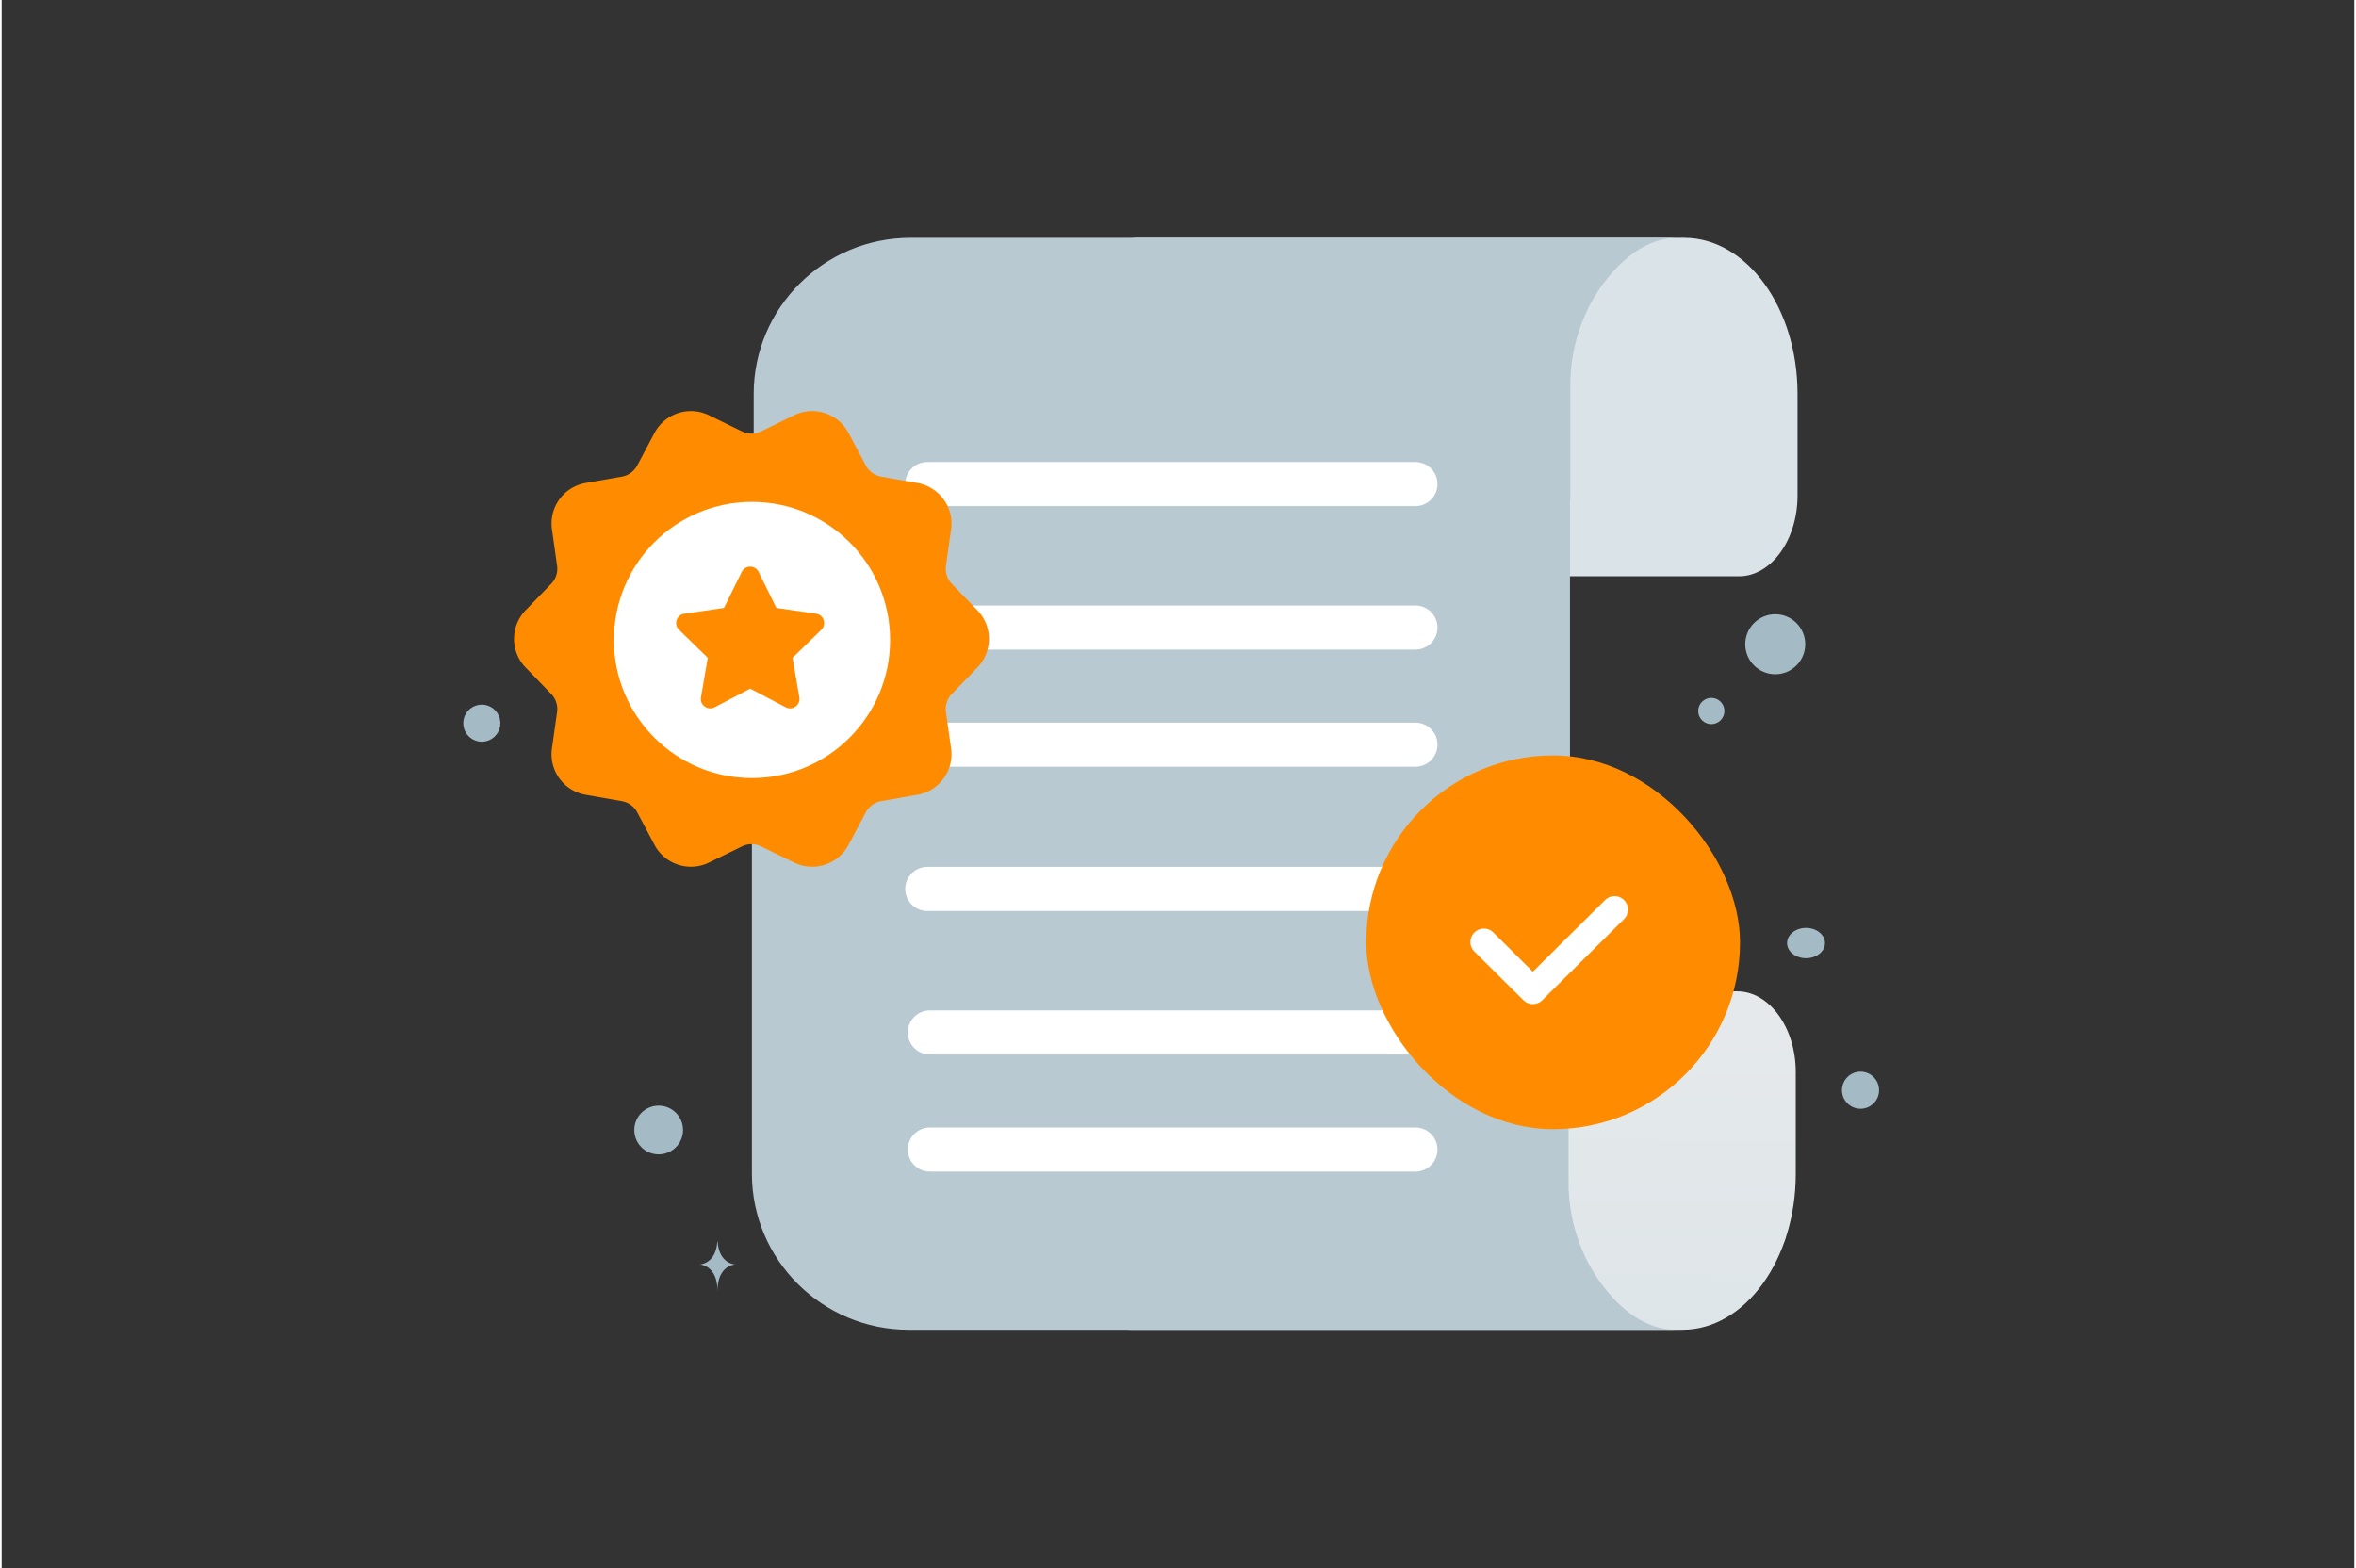 <svg
   width="350"
   height="233"
   viewBox="0 0 900 600"
   fill="none"
   version="1.1"
   id="svg29"
   sodipodi:docname="highlight-law-3.svg"
   inkscape:version="1.4-beta (62f545ba5e, 2024-04-22)"
   xmlns:inkscape="http://www.inkscape.org/namespaces/inkscape"
   xmlns:sodipodi="http://sodipodi.sourceforge.net/DTD/sodipodi-0.dtd"
   xmlns="http://www.w3.org/2000/svg"
   xmlns:svg="http://www.w3.org/2000/svg">
  <rect x="0" y="0" width="900" height="600" fill="#333333" stroke="none"/>
  <sodipodi:namedview
     id="namedview29"
     pagecolor="#ffffff"
     bordercolor="#000000"
     borderopacity="0.25"
     inkscape:showpageshadow="2"
     inkscape:pageopacity="0.0"
     inkscape:pagecheckerboard="0"
     inkscape:deskcolor="#d1d1d1"
     inkscape:zoom="1.3716667"
     inkscape:cx="450.18226"
     inkscape:cy="300"
     inkscape:window-width="1920"
     inkscape:window-height="1017"
     inkscape:window-x="-8"
     inkscape:window-y="-8"
     inkscape:window-maximized="1"
     inkscape:current-layer="svg29" />
  <path
     fill="transparent"
     d="M0 0h900v600H0z"
     id="path1" />
  <circle
     cx="678.477"
     cy="246.477"
     r="11.477"
     transform="rotate(180 678.477 246.477)"
     fill="#FF8C00"
     id="circle3"
     style="fill:#a4bac4;fill-opacity:1" />
  <circle
     cx="351.016"
     cy="258.009"
     r="9.448"
     transform="rotate(180 351.016 258.009)"
     fill="#FF8C00"
     id="circle4" />
  <circle
     r="7.5"
     transform="matrix(-1 0 0 1 325.5 459.5)"
     fill="#FF8C00"
     id="circle5" />
  <circle
     r="5.021"
     transform="matrix(-1 0 0 1 654.021 272.021)"
     fill="#FF8C00"
     id="circle6"
     style="fill:#a4bac4;fill-opacity:1" />
  <circle
     r="6.456"
     transform="matrix(-1 0 0 1 676.065 472.132)"
     fill="#E1E4E5"
     id="circle7" />
  <circle
     r="9.325"
     transform="matrix(-1 0 0 1 251.325 432.325)"
     fill="#E1E4E5"
     id="circle8"
     style="fill:#a4bac4;fill-opacity:1" />
  <circle
     r="7.097"
     transform="matrix(-1 0 0 1 711.097 417.097)"
     fill="#E1E4E5"
     id="circle9"
     style="fill:#a4bac4;fill-opacity:1" />
  <circle
     r="7.891"
     transform="matrix(-1 0 0 1 633.624 188.896)"
     fill="#E1E4E5"
     id="circle10" />
  <circle
     r="7.086"
     transform="scale(1 -1) rotate(-75 -88.448 -258.026)"
     fill="#E1E4E5"
     id="circle11"
     style="fill:#a4bac4;fill-opacity:1" />
  <circle
     r="9.426"
     transform="matrix(-1 0 0 1 385.684 139.757)"
     fill="#E1E4E5"
     id="circle12" />
  <ellipse
     rx="7.251"
     ry="5.801"
     transform="matrix(-1 0 0 1 690.251 360.801)"
     fill="#E1E4E5"
     id="ellipse12"
     style="fill:#a4bac4;fill-opacity:1" />
  <circle
     r="14.747"
     transform="scale(1 -1) rotate(-75 190.026 -419.807)"
     fill="#E1E4E5"
     id="circle13" />
  <path
     d="M234.85 229.599h.103c.612 8.666 7.057 8.8 7.057 8.8s-7.107.139-7.107 10.153c0-10.014-7.107-10.153-7.107-10.153s6.442-.134 7.054-8.8zM273.773 475h.099c.587 8.641 6.775 8.774 6.775 8.774s-6.823.138-6.823 10.122c0-9.984-6.824-10.122-6.824-10.122s6.186-.133 6.773-8.774z"
     fill="#E1E4E5"
     id="path13"
     style="fill:#a4bac4;fill-opacity:1" />
  <path
     d="M431.306 91h212.34C667.54 91 687 117.777 687 150.655v38.98c0 16.947-10.099 30.844-22.416 30.844H483.529c-12.317 0-22.417-13.897-22.417-30.844v-42.369c0-15.931-4.187-31.861-12.07-43.725-4.68-7.118-10.592-12.54-17.736-12.54z"
     fill="url(#c)"
     id="path14"
     style="fill:#dae3e7;fill-opacity:1" />
  <path
     fill-rule="evenodd"
     clip-rule="evenodd"
     d="M347.64 91h293.661c-9.88 0-18.056 5.423-24.529 12.541-10.901 11.863-16.693 27.794-16.693 43.725v42.369c0 .932-.042 1.855-.125 2.767v231.545H287.681V150.655c0-32.878 26.913-59.655 59.959-59.655z"
     fill="#E1E4E5"
     id="path15"
     style="fill:#b8c9d1;fill-opacity:1" />
  <path
     d="M354.756 298.055h186.751m-185.762-54.84h185.762m-185.762-45.452h185.762"
     stroke="#fff"
     stroke-width="16.871"
     stroke-linecap="round"
     stroke-linejoin="round"
     id="path16" />
  <path
     d="M430.625 508.747h212.34c23.894 0 43.355-26.777 43.355-59.655v-38.98c0-16.947-10.1-30.844-22.417-30.844H482.848c-12.317 0-22.416 13.897-22.416 30.844v42.369c0 15.931-4.188 31.861-12.071 43.725-4.68 7.118-10.592 12.541-17.736 12.541z"
     fill="url(#d)"
     id="path17" />
  <path
     fill-rule="evenodd"
     clip-rule="evenodd"
     d="M346.959 508.747H640.62c-9.879 0-18.056-5.423-24.528-12.541-10.902-11.864-16.693-27.794-16.693-43.725v-42.369c0-.932-.043-1.855-.125-2.767V175.8H287v273.291c0 32.879 26.914 59.656 59.959 59.656z"
     fill="#E1E4E5"
     id="path18"
     style="fill:#b8c9d1;fill-opacity:1" />
  <path
     d="M354.076 340.092h186.75m-186.75-154.905h186.75M355.064 395h185.762M355.064 240.095h185.762M355.064 439.8h185.762M355.064 284.895h185.762"
     stroke="#fff"
     stroke-width="16.871"
     stroke-linecap="round"
     stroke-linejoin="round"
     id="path19" />
  <path
     fill-rule="evenodd"
     clip-rule="evenodd"
     d="m292.133 168.4 12.629-6.176c5.827-2.848 12.873-.566 15.913 5.174l6.593 12.42a12.052 12.052 0 0 0 8.553 6.21l13.849 2.43c6.393 1.124 10.739 7.108 9.833 13.536l-1.968 13.918a12.027 12.027 0 0 0 3.266 10.051l9.773 10.103c4.511 4.66 4.511 12.064 0 16.732l-9.773 10.103a12.03 12.03 0 0 0-3.266 10.052l1.968 13.918c.906 6.428-3.44 12.412-9.833 13.535l-13.849 2.43a12.055 12.055 0 0 0-8.553 6.21l-6.593 12.42c-3.04 5.732-10.077 8.022-15.913 5.174l-12.629-6.175a12.03 12.03 0 0 0-10.565 0l-12.63 6.175c-5.827 2.848-12.873.566-15.913-5.174l-6.593-12.428a12.056 12.056 0 0 0-8.553-6.211l-13.849-2.43c-6.393-1.123-10.739-7.107-9.833-13.535l1.968-13.918a12.026 12.026 0 0 0-3.266-10.051l-9.772-10.104c-4.512-4.659-4.512-12.063 0-16.731l9.772-10.104a12.026 12.026 0 0 0 3.266-10.051l-1.959-13.918c-.915-6.419 3.44-12.412 9.833-13.527l13.849-2.43a12.054 12.054 0 0 0 8.544-6.21l6.593-12.42c3.04-5.731 10.078-8.022 15.913-5.174l12.63 6.176a12.038 12.038 0 0 0 10.565 0z"
     fill="#FF8C00"
     stroke="#FF8C00"
     stroke-width="7.464"
     stroke-linecap="round"
     stroke-linejoin="round"
     id="path20" />
  <circle
     cx="287.033"
     cy="244.844"
     r="52.833"
     fill="#fff"
     id="circle20" />
  <path
     fill-rule="evenodd"
     clip-rule="evenodd"
     d="m286.323 263.455 13.591 7.139c2.647 1.392 5.741-.854 5.234-3.804l-2.594-15.134 10.997-10.709c2.14-2.088.96-5.726-1.997-6.157l-15.194-2.208-6.792-13.773c-1.324-2.685-5.143-2.685-6.467 0l-6.792 13.773-15.202 2.216c-2.957.431-4.137 4.069-1.996 6.156l10.997 10.71-2.595 15.134c-.506 2.949 2.587 5.196 5.234 3.804l13.591-7.14h-.015v-.007z"
     fill="#FF8C00"
     id="path21" />
  <rect
     x="522"
     y="289"
     width="143"
     height="143"
     rx="71.5"
     fill="#FF8C00"
     id="rect21" />
  <path
     d="m617 348-31.25 31L567 360.4"
     stroke="#fff"
     stroke-width="10.287"
     stroke-linecap="round"
     stroke-linejoin="round"
     id="path22" />
  <defs
     id="defs29">
    <linearGradient
       id="a"
       x1="645.232"
       y1="340.196"
       x2="818.605"
       y2="203.058"
       gradientUnits="userSpaceOnUse">
      <stop
         stop-color="#fff"
         id="stop22" />
      <stop
         offset="1"
         stop-color="#EEE"
         id="stop23" />
    </linearGradient>
    <linearGradient
       id="b"
       x1="261.652"
       y1="440.906"
       x2="81.327"
       y2="273.361"
       gradientUnits="userSpaceOnUse">
      <stop
         stop-color="#fff"
         id="stop24" />
      <stop
         offset="1"
         stop-color="#EEE"
         id="stop25" />
    </linearGradient>
    <linearGradient
       id="c"
       x1="553.701"
       y1="18.407"
       x2="555.723"
       y2="361.365"
       gradientUnits="userSpaceOnUse">
      <stop
         stop-color="#fff"
         id="stop26" />
      <stop
         offset="1"
         stop-color="#EEE"
         id="stop27" />
    </linearGradient>
    <linearGradient
       id="d"
       x1="553.021"
       y1="581.34"
       x2="555.043"
       y2="238.382"
       gradientUnits="userSpaceOnUse">
      <stop
         stop-color="#fff"
         id="stop28"
         offset="0"
         style="stop-color:#dae3e7;stop-opacity:1;" />
      <stop
         offset="1"
         stop-color="#EEE"
         id="stop29" />
    </linearGradient>
  </defs>
</svg>
